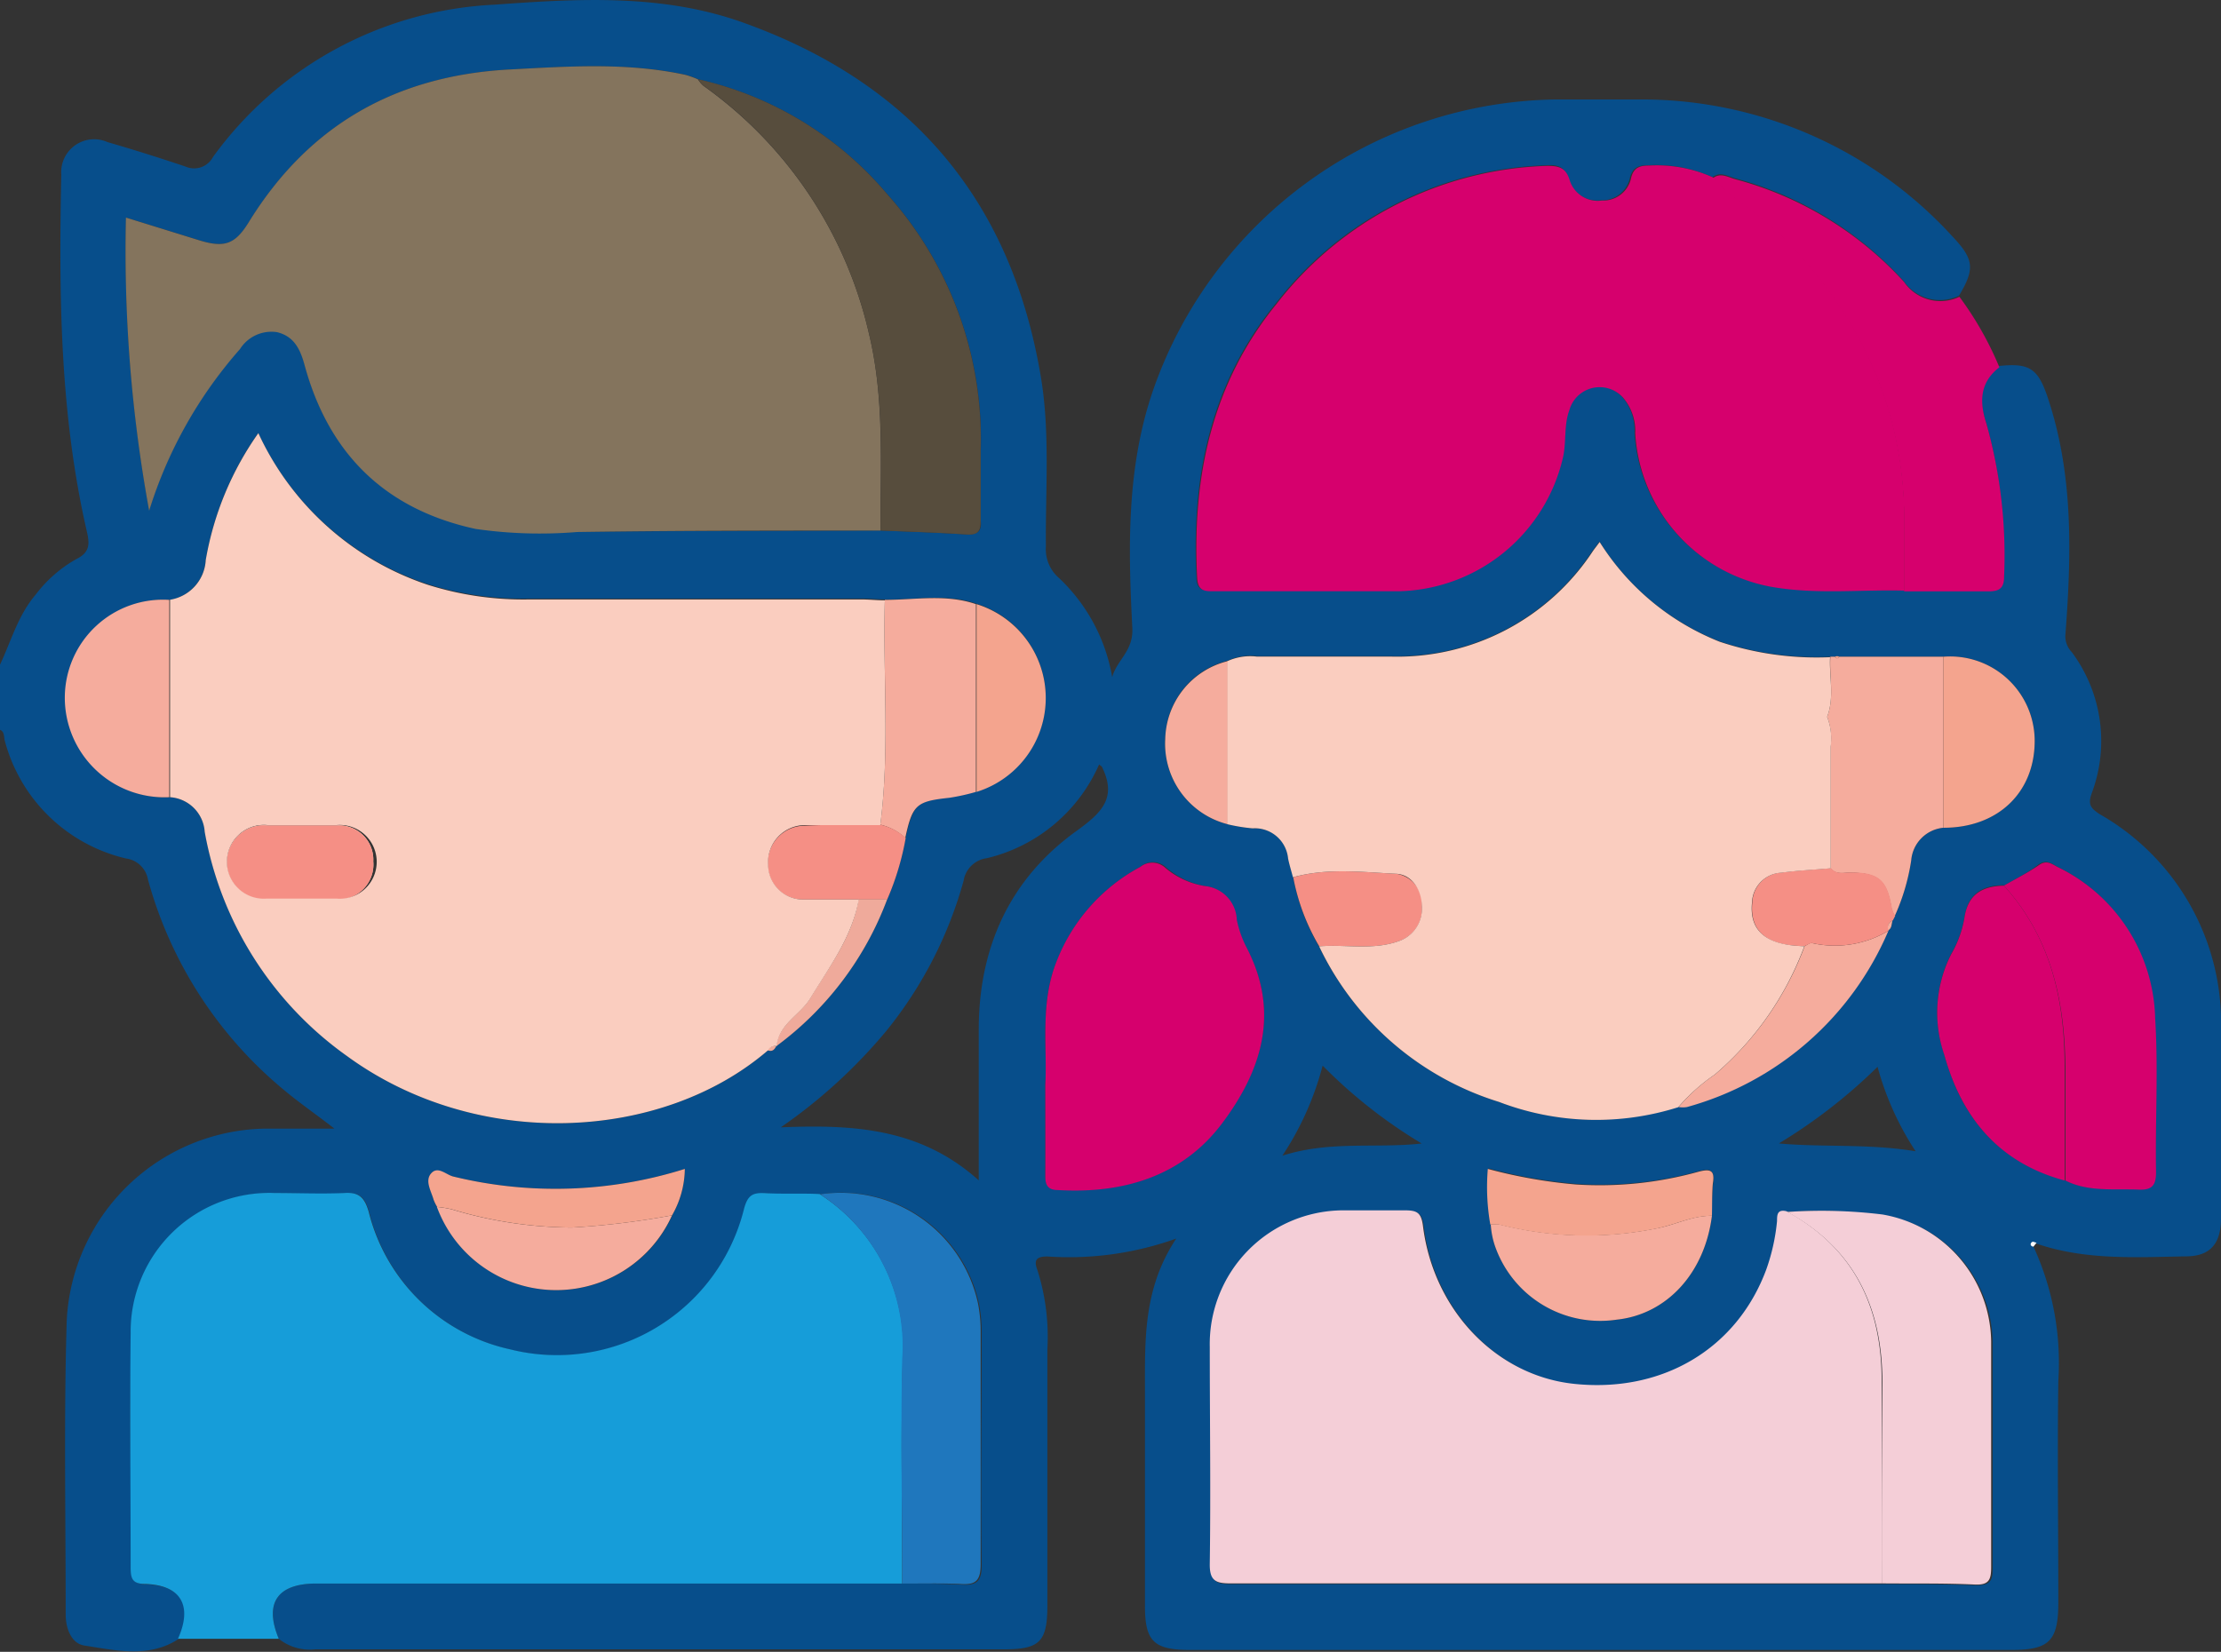 <svg xmlns="http://www.w3.org/2000/svg" viewBox="0 0 151.13 112.43"><rect x="0" y="0" width="151.13" height="112.43" fill="#333333" stroke="none"/><defs><style>.cls-1{fill:#facdbf;}.cls-2{fill:#074e8b;}.cls-3{fill:#169dd9;}.cls-4{fill:#d6006d;}.cls-5{fill:#84745d;}.cls-6{fill:#f4ced7;}.cls-7{fill:#574d3d;}.cls-8{fill:#1f77bd;}.cls-9{fill:#f5ac9d;}.cls-10{fill:#f4a48e;}.cls-11{fill:#f58f85;}.cls-12{fill:#efaa9b;}.cls-13{fill:#fefdfd;}</style></defs><g id="Layer_2" data-name="Layer 2"><g id="Layer_1-2" data-name="Layer 1"><path class="cls-1" d="M25.4,58.62a2.35,2.35,0,0,1-2.55,2.56c-.79,0-1.57,0-2.35,0s-1.57,0-2.35,0a2.51,2.51,0,1,1,.05-5c1.57,0,3.14,0,4.7,0A2.33,2.33,0,0,1,25.4,58.62Z"/><path class="cls-2" d="M138.37,84.85A18.94,18.94,0,0,1,140.06,94c-.07,5,0,10,0,15.06,0,2.62-.61,3.24-3.17,3.24q-28,0-55.92,0c-2.46,0-3.06-.59-3.06-3,0-4.87,0-9.74,0-14.6,0-3.49-.13-7,2.13-10.4a21.63,21.63,0,0,1-8.77,1.22c-.82,0-.92.3-.67.95a15.08,15.08,0,0,1,.67,5.38q0,8.7,0,17.41c0,2.52-.54,3-3,3H21.44a3.36,3.36,0,0,1-2.47-.72c-1-2.42-.11-3.76,2.56-3.76q9.34,0,18.68,0l21.18,0c1.33,0,2.65,0,4,.07,1.06.08,1.42-.2,1.41-1.35-.07-5.24,0-10.49,0-15.74a10,10,0,0,0-.18-2A9.56,9.56,0,0,0,55.8,81.29c-1.23,0-2.46,0-3.69-.06-.84,0-1.2.14-1.46,1.1a13.11,13.11,0,0,1-15.91,9.53,12.73,12.73,0,0,1-9.62-9.36c-.28-1-.62-1.35-1.66-1.28-1.57.1-3.14,0-4.72,0a9.44,9.44,0,0,0-9.82,9.54c-.1,5.31,0,10.61,0,15.92,0,.76.1,1.12,1,1.15,2.45.08,3.25,1.5,2.22,3.73-2,1.31-4.27.77-6.4.44-.87-.13-1.27-1.14-1.27-2.11,0-6.69-.13-13.37.07-20A13.75,13.75,0,0,1,17.93,76.82c1.51,0,3,0,4.83,0-1.29-1-2.39-1.76-3.41-2.61a28.27,28.27,0,0,1-9.28-14.34,1.75,1.75,0,0,0-1.5-1.44,11.17,11.17,0,0,1-8.24-8c-.08-.27,0-.61-.33-.76V45.24c.76-1.61,1.23-3.37,2.43-4.77a9,9,0,0,1,2.75-2.41c.92-.45.93-1,.74-1.84C4.07,28.2,4,20.05,4.17,11.88A2.24,2.24,0,0,1,7.31,9.67q2.68.78,5.32,1.67a1.45,1.45,0,0,0,1.86-.65A25.1,25.1,0,0,1,33.63.32c5.76-.42,11.5-.75,17,1.24,11.34,4.08,18.15,12,20.18,24,.66,3.86.32,7.75.36,11.63a2.59,2.59,0,0,0,.91,2.17,12.09,12.09,0,0,1,3.6,6.73c.32-1.18,1.45-1.77,1.37-3.34-.28-5.43-.41-10.88,1.41-16.18a29.45,29.45,0,0,1,27.43-19.8c1.94,0,3.88,0,5.81,0a28.63,28.63,0,0,1,21.19,9.36c1.45,1.54,1.49,2.19.41,4a3,3,0,0,1-3.76-1,23.78,23.78,0,0,0-11.49-7c-.51-.15-1-.47-1.53-.07a9.26,9.26,0,0,0-4.4-.81c-.61,0-1,.13-1.2.8a1.94,1.94,0,0,1-2,1.58,2,2,0,0,1-2.17-1.44c-.26-.83-.75-1-1.52-.94a24.21,24.21,0,0,0-18.41,9.39c-4.43,5.41-5.76,11.79-5.41,18.64,0,1,.62.92,1.27.92,4.18,0,8.36,0,12.54,0a11.74,11.74,0,0,0,11.06-9c.28-1.11.06-2.25.46-3.33a2.14,2.14,0,0,1,3.64-.86,3.47,3.47,0,0,1,.84,2.44,11.31,11.31,0,0,0,9.2,10.44c3,.55,6.08.19,9.12.27,1.91,0,3.82,0,5.74,0,.72,0,1.06-.2,1.06-1a33.12,33.12,0,0,0-1.21-10.44c-.49-1.5-.42-2.77.89-3.81,2.09-.22,2.66.17,3.33,2.18,1.76,5.28,1.6,10.71,1.19,16.15a1.56,1.56,0,0,0,.44,1.15A10.13,10.13,0,0,1,142.33,54c-.26.76-.09,1,.57,1.43a16.34,16.34,0,0,1,8.23,14.67q0,6.42,0,12.83c0,1.68-.71,2.56-2.32,2.58-3.43.06-6.89.28-10.22-.86-.12,0-.31-.09-.36,0S138.23,84.8,138.37,84.85ZM52.82,71.2h0a21.94,21.94,0,0,0,7.55-10A18.57,18.57,0,0,0,61.63,57c.5-2.27.77-2.49,3-2.73a14.28,14.28,0,0,0,1.81-.4,6.69,6.69,0,0,0,0-12.78c-2-.7-4.13-.26-6.2-.29-.54,0-1.08-.06-1.62-.06H36a21.61,21.61,0,0,1-6.95-1A19.5,19.5,0,0,1,17.57,29.48,21.16,21.16,0,0,0,14,38.12a2.93,2.93,0,0,1-2.44,2.71,6.68,6.68,0,0,0-7.09,6.61,6.78,6.78,0,0,0,7.11,6.82,2.54,2.54,0,0,1,2.36,2.37,23.9,23.9,0,0,0,9.67,15.24c8.85,6.48,21.43,5.84,28.66-.39C52.54,71.61,52.7,71.45,52.82,71.2Zm75.66-7.87c.26-.15.23-.43.29-.67l.16-.31a14.37,14.37,0,0,0,1.12-3.79,2.43,2.43,0,0,1,2.18-2.22c3.74,0,6.29-2.47,6.22-6.05a5.75,5.75,0,0,0-6.22-5.59h-7.08a.3.3,0,0,0-.29,0h-.31A20.86,20.86,0,0,1,117,43.65a17,17,0,0,1-8.16-6.79l-.49.65a15.89,15.89,0,0,1-13.72,7.15H85.54a3.71,3.71,0,0,0-2,.31,5.59,5.59,0,0,0-4.25,5.33,5.65,5.65,0,0,0,4.25,5.8,11.41,11.41,0,0,0,1.72.28,2.28,2.28,0,0,1,2.41,2.06c.09.43.22.85.33,1.27a14.44,14.44,0,0,0,1.75,4.7A20.2,20.2,0,0,0,102,75a18.46,18.46,0,0,0,12.21.32,1.81,1.81,0,0,0,.57,0,20.94,20.94,0,0,0,13.71-12ZM45.73,82.72a6.5,6.5,0,0,0,.87-3.16,29.31,29.31,0,0,1-15.75.52c-.5-.12-1.13-.63-1.5-.23s0,1.2.15,1.79a2.67,2.67,0,0,0,.25.51,8.65,8.65,0,0,0,16,.57Zm70.76,0c0-.73,0-1.47.09-2.2.11-.93-.23-1-1-.8a25,25,0,0,1-8.31.86,34.14,34.14,0,0,1-6-1.06,14.75,14.75,0,0,0,.17,3.79,5.55,5.55,0,0,0,.32,1.56A7.58,7.58,0,0,0,110,89.82C113.42,89.46,116,86.65,116.49,82.75Zm19.87-22.47c-1.45,0-2.45.56-2.69,2.2a7.43,7.43,0,0,1-.9,2.47,8.78,8.78,0,0,0-.47,6.84c1.15,4.31,3.74,7.36,8.19,8.56,1.61.79,3.35.55,5,.62.92,0,1.18-.32,1.17-1.19,0-3.49.16-7-.06-10.46a11.74,11.74,0,0,0-6.56-10.27c-.4-.21-.77-.57-1.33-.18C138,59.4,137.17,59.81,136.36,60.28ZM121.62,82.49c-.61-.15-.59.27-.64.67a13.63,13.63,0,0,1-.73,3.29c-2,5.4-7.07,8.42-13.07,7.79-5.24-.55-9.57-5-10.29-10.73-.12-.93-.4-1.12-1.24-1.08-1.42.06-2.85,0-4.27,0a9.11,9.11,0,0,0-9,9.3c0,4.92,0,9.83,0,14.75,0,1.16.35,1.34,1.4,1.34,9.58,0,19.17,0,28.75,0,5.21,0,10.42,0,15.62,0,2.12,0,4.23,0,6.34.08,1,0,1.11-.37,1.1-1.21,0-5.11,0-10.22,0-15.33a8.89,8.89,0,0,0-7.41-8.65A34.12,34.12,0,0,0,121.62,82.49ZM59.92,36.11c2,.08,3.92.14,5.88.27.71,0,1-.19.94-.9,0-1.62,0-3.24,0-4.86a25,25,0,0,0-6.37-17.41A23.61,23.61,0,0,0,47.52,5.4a6.34,6.34,0,0,0-.83-.3c-4-.87-8-.58-12-.37C26.91,5.15,21,8.53,16.92,15.15c-.92,1.48-1.64,1.73-3.34,1.21l-5-1.55A98,98,0,0,0,10.15,34.7a30.11,30.11,0,0,1,6.18-11,2.53,2.53,0,0,1,2.53-1.15c1.13.28,1.56,1.12,1.86,2.22,1.61,6.06,5.5,9.84,11.64,11.17a30.66,30.66,0,0,0,6.91.25C46.15,36.14,53,36.14,59.92,36.11ZM71.13,73.82c0,2.29,0,4.21,0,6.13,0,.62.11,1,.87,1,4.44.28,8.36-.88,11.11-4.51s4-7.54,1.7-11.93a7.29,7.29,0,0,1-.69-1.93A2.4,2.4,0,0,0,82,60.31a5.5,5.5,0,0,1-2.64-1.26A1.3,1.3,0,0,0,77.6,59a12.41,12.41,0,0,0-5.71,6.48C70.76,68.31,71.27,71.27,71.13,73.82Zm-18,2.91c4.82-.19,9.46,0,13.47,3.61V70.08c0-5.62,2.13-10.29,6.69-13.55C75,55.29,76,54.29,75,52.23c0-.06-.1-.1-.21-.2a11.17,11.17,0,0,1-7.63,6.38,1.84,1.84,0,0,0-1.59,1.53,28.07,28.07,0,0,1-5.27,10.24A35.8,35.8,0,0,1,53.13,76.73Zm43.61,1.1A34,34,0,0,1,90,72.53a20.44,20.44,0,0,1-2.74,6.13C90.51,77.62,93.61,78.18,96.74,77.83Zm24.33,0c3.05.27,6.05,0,9.28.53a20,20,0,0,1-2.59-5.75A36.33,36.33,0,0,1,121.07,77.81Z"/><path class="cls-3" d="M61.39,107.78l-21.18,0q-9.33,0-18.68,0c-2.67,0-3.57,1.34-2.56,3.76H12.11c1-2.23.23-3.65-2.22-3.73-.91,0-1-.39-1-1.15,0-5.31-.06-10.61,0-15.92a9.44,9.44,0,0,1,9.82-9.54c1.58,0,3.15.07,4.72,0,1-.07,1.38.31,1.66,1.28a12.73,12.73,0,0,0,9.62,9.36,13.11,13.11,0,0,0,15.91-9.53c.26-1,.62-1.14,1.46-1.1,1.23.07,2.46,0,3.69.06A12.31,12.31,0,0,1,61.43,92.5C61.28,97.58,61.4,102.68,61.39,107.78Z"/><path class="cls-4" d="M136.05,25c-1.31,1-1.38,2.31-.89,3.81a33.12,33.12,0,0,1,1.21,10.44c0,.8-.34,1-1.06,1-1.92,0-3.83,0-5.74,0,0-1.38,0-2.76,0-4.14.14-7.83-2.77-14.37-8.24-19.92-1.48-1.51-3.36-2.51-4.78-4.06.53-.4,1-.08,1.53.07a23.78,23.78,0,0,1,11.49,7,3,3,0,0,0,3.76,1A22.58,22.58,0,0,1,136.05,25Z"/><path class="cls-5" d="M59.92,36.11c-6.89,0-13.77,0-20.65.1A30.66,30.66,0,0,1,32.36,36c-6.14-1.33-10-5.11-11.64-11.17-.3-1.1-.73-1.94-1.86-2.22a2.53,2.53,0,0,0-2.53,1.15,30.11,30.11,0,0,0-6.18,11A98,98,0,0,1,8.57,14.81l5,1.55c1.7.52,2.42.27,3.34-1.21,4.07-6.62,10-10,17.75-10.42,4-.21,8-.5,12,.37a6.34,6.34,0,0,1,.83.3,2,2,0,0,0,.37.44A28.46,28.46,0,0,1,59.12,22.67C60.2,27.1,59.89,31.61,59.92,36.11Z"/><path class="cls-4" d="M116.57,12.08c1.42,1.55,3.3,2.55,4.78,4.06,5.47,5.55,8.38,12.09,8.24,19.92,0,1.38,0,2.76,0,4.14-3-.08-6.09.28-9.12-.27a11.31,11.31,0,0,1-9.2-10.44,3.47,3.47,0,0,0-.84-2.44,2.14,2.14,0,0,0-3.64.86c-.4,1.08-.18,2.22-.46,3.33a11.74,11.74,0,0,1-11.06,9c-4.18,0-8.36,0-12.54,0-.65,0-1.22.08-1.27-.92-.35-6.85,1-13.23,5.41-18.64a24.21,24.21,0,0,1,18.41-9.39c.77,0,1.26.11,1.52.94A2,2,0,0,0,109,13.65a1.94,1.94,0,0,0,2-1.58c.18-.67.59-.8,1.2-.8A9.26,9.26,0,0,1,116.57,12.08Z"/><path class="cls-6" d="M128.09,107.77c-5.2,0-10.41,0-15.62,0-9.58,0-19.17,0-28.75,0-1,0-1.42-.18-1.4-1.34.07-4.92,0-9.83,0-14.75a9.11,9.11,0,0,1,9-9.3c1.42,0,2.85,0,4.27,0,.84,0,1.12.15,1.24,1.08.72,5.73,5,10.18,10.29,10.73,6,.63,11.07-2.39,13.07-7.79a13.63,13.63,0,0,0,.73-3.29c0-.4,0-.82.64-.67,4.6,2.51,6.5,6.52,6.48,11.61C128.08,98.66,128.1,103.21,128.09,107.77Z"/><path class="cls-4" d="M71.13,73.82c.14-2.55-.37-5.51.76-8.37A12.41,12.41,0,0,1,77.6,59a1.3,1.3,0,0,1,1.71.08A5.5,5.5,0,0,0,82,60.31a2.4,2.4,0,0,1,2.16,2.3,7.29,7.29,0,0,0,.69,1.93c2.26,4.39,1,8.34-1.7,11.93S76.43,81.26,72,81c-.76,0-.88-.41-.87-1C71.14,78,71.13,76.11,71.13,73.82Z"/><path class="cls-6" d="M128.09,107.77c0-4.56,0-9.11,0-13.67,0-5.09-1.88-9.1-6.48-11.61a34.12,34.12,0,0,1,6.47.17,8.89,8.89,0,0,1,7.41,8.65c0,5.11,0,10.22,0,15.33,0,.84-.11,1.25-1.1,1.21C132.32,107.75,130.21,107.79,128.09,107.77Z"/><path class="cls-7" d="M59.92,36.11c0-4.5.28-9-.8-13.44A28.46,28.46,0,0,0,47.89,5.84a2,2,0,0,1-.37-.44,23.61,23.61,0,0,1,12.84,7.81,25,25,0,0,1,6.37,17.41c0,1.62,0,3.24,0,4.86,0,.71-.23.94-.94.9C63.84,36.25,61.88,36.19,59.92,36.11Z"/><path class="cls-8" d="M61.39,107.78c0-5.1-.11-10.2,0-15.28A12.31,12.31,0,0,0,55.8,81.29a9.56,9.56,0,0,1,10.75,7.43,10,10,0,0,1,.18,2c0,5.25,0,10.5,0,15.74,0,1.15-.35,1.43-1.41,1.35C64,107.75,62.72,107.79,61.39,107.78Z"/><path class="cls-4" d="M136.36,60.28c.81-.47,1.64-.88,2.4-1.41.56-.39.93,0,1.33.18a11.74,11.74,0,0,1,6.56,10.27c.22,3.47,0,7,.06,10.46,0,.87-.25,1.23-1.17,1.19-1.7-.07-3.44.17-5-.62,0-2.59,0-5.19,0-7.78C140.49,68,139.52,63.78,136.36,60.28Z"/><path class="cls-4" d="M136.36,60.28c3.16,3.5,4.13,7.73,4.13,12.29,0,2.59,0,5.19,0,7.78-4.45-1.2-7-4.25-8.19-8.56a8.78,8.78,0,0,1,.47-6.84,7.43,7.43,0,0,0,.9-2.47C133.91,60.84,134.91,60.32,136.36,60.28Z"/><path class="cls-9" d="M124.33,48.79c.51-1.34.13-2.73.22-4.09h.31c.1.14.19.14.29,0h7.08V56.34a2.43,2.43,0,0,0-2.18,2.22,14.37,14.37,0,0,1-1.12,3.79,2.62,2.62,0,0,1-.22-.52c-.32-1.92-.87-2.4-2.78-2.44-.47,0-1,.17-1.37-.29V50.84A4.09,4.09,0,0,0,124.33,48.79Z"/><path class="cls-9" d="M59.9,56.13c.66-5.09.17-10.2.31-15.3,2.07,0,4.16-.41,6.2.29q0,6.39,0,12.78a14.28,14.28,0,0,1-1.81.4c-2.24.24-2.51.46-3,2.73A3.79,3.79,0,0,0,59.9,56.13Z"/><path class="cls-9" d="M11.52,40.83q0,6.7,0,13.43a6.78,6.78,0,0,1-7.11-6.82A6.68,6.68,0,0,1,11.52,40.83Z"/><path class="cls-9" d="M116.49,82.75c-.49,3.9-3.07,6.71-6.48,7.07a7.58,7.58,0,0,1-8.25-4.92,5.55,5.55,0,0,1-.32-1.56,2.32,2.32,0,0,1,.59,0,24,24,0,0,0,10.64.28C114,83.38,115.14,82.73,116.49,82.75Z"/><path class="cls-10" d="M132.23,56.34V44.7a5.75,5.75,0,0,1,6.22,5.59C138.52,53.87,136,56.35,132.23,56.34Z"/><path class="cls-10" d="M116.49,82.75c-1.35,0-2.54.63-3.82.88A24,24,0,0,1,102,83.35a2.32,2.32,0,0,0-.59,0,14.75,14.75,0,0,1-.17-3.79,34.14,34.14,0,0,0,6,1.06,25,25,0,0,0,8.31-.86c.82-.22,1.16-.13,1,.8C116.49,81.28,116.51,82,116.49,82.75Z"/><path class="cls-9" d="M45.73,82.72a8.65,8.65,0,0,1-16-.57,6.72,6.72,0,0,1,1,.16,28.58,28.58,0,0,0,8.19,1.24A54,54,0,0,0,45.73,82.72Z"/><path class="cls-10" d="M66.45,53.9q0-6.39,0-12.78a6.69,6.69,0,0,1,0,12.78Z"/><path class="cls-9" d="M114.22,75.35a12.48,12.48,0,0,1,2.48-2.22,21.24,21.24,0,0,0,6.1-8.74c.17-.07.36-.24.5-.2a7.07,7.07,0,0,0,5.2-.84,20.94,20.94,0,0,1-13.71,12A1.81,1.81,0,0,1,114.22,75.35Z"/><path class="cls-10" d="M45.73,82.72a54,54,0,0,1-6.79.83,28.58,28.58,0,0,1-8.19-1.24,6.72,6.72,0,0,0-1-.16,2.67,2.67,0,0,1-.25-.51c-.17-.59-.61-1.29-.15-1.79s1,.11,1.5.23a29.31,29.31,0,0,0,15.75-.52A6.5,6.5,0,0,1,45.73,82.72Z"/><path class="cls-11" d="M128.5,63.35a7.07,7.07,0,0,1-5.2.84c-.14,0-.33.13-.5.2-2.58,0-3.77-1-3.56-3a2.09,2.09,0,0,1,2-2c1.11-.15,2.23-.2,3.35-.3.38.46.9.28,1.37.29,1.91,0,2.46.52,2.78,2.44a2.62,2.62,0,0,0,.22.52l-.16.31c-.32.13-.36.37-.29.67Z"/><path class="cls-11" d="M59.9,56.13a3.79,3.79,0,0,1,1.73.9,18.57,18.57,0,0,1-1.26,4.19H58.42c-1.23,0-2.45,0-3.68,0a2.37,2.37,0,0,1-2.49-2.34,2.52,2.52,0,0,1,2.5-2.68C56.47,56.12,58.18,56.14,59.9,56.13Z"/><path class="cls-11" d="M88,59.71c2.3-.65,4.65-.35,7-.24a2.06,2.06,0,0,1,1.76,2.22,2.31,2.31,0,0,1-1.61,2.38c-1.75.62-3.58.19-5.38.34A14.44,14.44,0,0,1,88,59.71Z"/><path class="cls-9" d="M83.54,45V56.1a5.65,5.65,0,0,1-4.25-5.8A5.59,5.59,0,0,1,83.54,45Z"/><path class="cls-12" d="M58.42,61.21h1.95a21.94,21.94,0,0,1-7.55,10c.16-1.5,1.6-2.11,2.3-3.25C56.43,65.79,58,63.77,58.42,61.21Z"/><path class="cls-9" d="M128.48,63.33c-.07-.3,0-.54.29-.67C128.71,62.9,128.74,63.18,128.48,63.33Z"/><path class="cls-12" d="M52.23,71.48a.56.56,0,0,1,.59-.28C52.7,71.45,52.54,71.61,52.23,71.48Z"/><path class="cls-10" d="M125.15,44.7c-.1.14-.19.14-.29,0A.3.3,0,0,1,125.15,44.7Z"/><path class="cls-13" d="M138.37,84.85c-.14,0-.26-.13-.15-.27s.24,0,.36,0Z"/><path class="cls-11" d="M20.49,61.19c-.78,0-1.57,0-2.35,0a2.51,2.51,0,1,1,.06-5c1.56,0,3.13,0,4.7,0a2.33,2.33,0,0,1,2.5,2.46,2.36,2.36,0,0,1-2.56,2.56C22.06,61.21,21.28,61.19,20.49,61.19Z"/><path class="cls-1" d="M54.76,56.16c1.71,0,3.43,0,5.14,0,.66-5.09.17-10.2.31-15.3-.53,0-1.07-.06-1.61-.06H36.05a21.57,21.57,0,0,1-6.95-1A19.48,19.48,0,0,1,17.58,29.48,21.18,21.18,0,0,0,14,38.12a2.89,2.89,0,0,1-2.43,2.7q0,6.72,0,13.44a2.53,2.53,0,0,1,2.36,2.36,23.89,23.89,0,0,0,9.67,15.25c8.86,6.48,21.44,5.84,28.67-.39a.55.55,0,0,1,.58-.28h0c.15-1.51,1.6-2.11,2.29-3.25,1.31-2.15,2.84-4.18,3.3-6.73-1.22,0-2.45,0-3.67,0a2.38,2.38,0,0,1-2.5-2.35A2.52,2.52,0,0,1,54.76,56.16Zm-31.91,5c-.79,0-1.57,0-2.35,0s-1.57,0-2.35,0a2.51,2.51,0,1,1,.05-5c1.57,0,3.14,0,4.7,0a2.51,2.51,0,1,1,0,5Z"/><path class="cls-1" d="M124.33,48.79a4.08,4.08,0,0,1,.24,2.05c0,2.75,0,5.51,0,8.26-1.11.1-2.24.15-3.35.3a2.09,2.09,0,0,0-2,2c-.21,2,1,2.94,3.56,3a21.15,21.15,0,0,1-6.1,8.74,12.76,12.76,0,0,0-2.48,2.22A18.49,18.49,0,0,1,102,75,20.14,20.14,0,0,1,89.76,64.41c1.79-.15,3.62.28,5.38-.34a2.33,2.33,0,0,0,1.61-2.38c0-1-.59-2.17-1.77-2.22-2.32-.11-4.67-.41-7,.24-.11-.42-.24-.84-.33-1.27a2.27,2.27,0,0,0-2.41-2.06,11.62,11.62,0,0,1-1.72-.28V45a3.75,3.75,0,0,1,2-.31h9.12a15.92,15.92,0,0,0,13.73-7.15c.13-.19.27-.36.48-.65a17.06,17.06,0,0,0,8.17,6.79,20.83,20.83,0,0,0,7.51,1.05C124.46,46.06,124.84,47.45,124.33,48.79Z"/></g></g></svg>